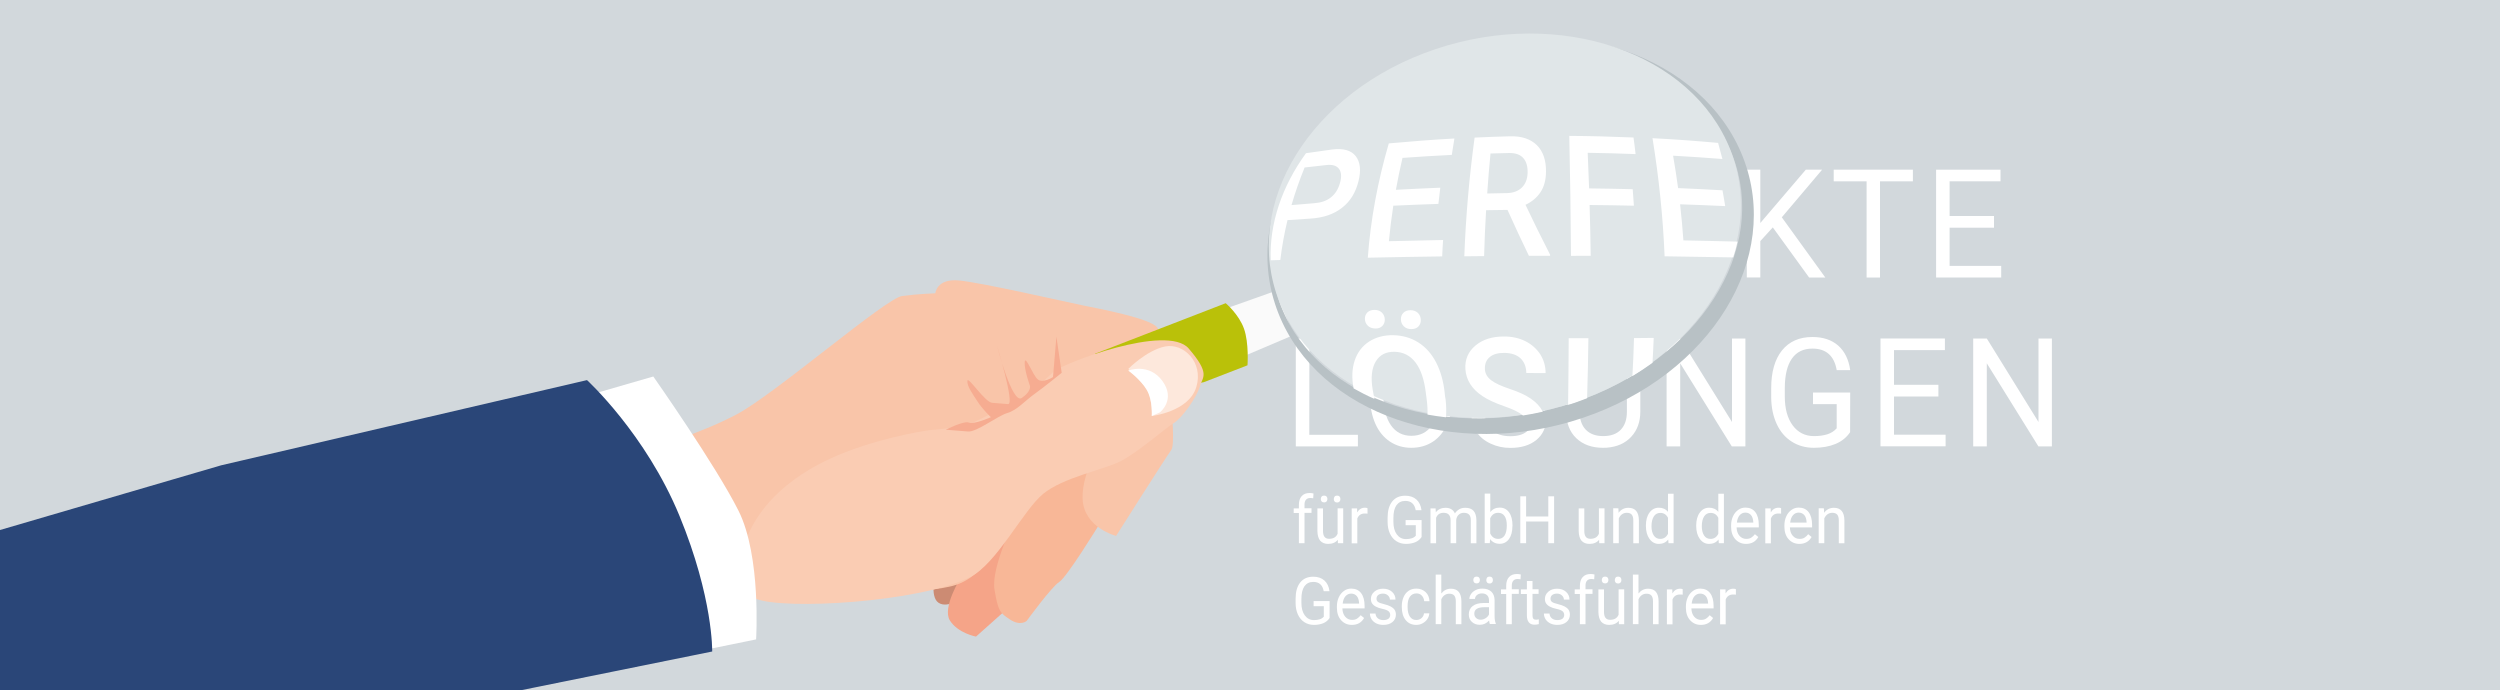 <?xml version="1.0" encoding="utf-8"?>
<!-- Generator: Adobe Illustrator 28.1.0, SVG Export Plug-In . SVG Version: 6.00 Build 0)  -->
<svg version="1.1" id="Ebene_1" xmlns="http://www.w3.org/2000/svg" xmlns:xlink="http://www.w3.org/1999/xlink" x="0px" y="0px"
	 viewBox="0 0 2500 690" style="enable-background:new 0 0 2500 690;" xml:space="preserve">
<rect x="0" y="0" width="2500" height="690" fill="#808080" stroke="none"/>
<style type="text/css">
	.st0{fill:#D2D8DC;stroke:#D2D8DC;}
	.st1{fill:#FFFFFF;}
	.st2{fill:#FAFAFA;}
	.st3{fill:#CC8B73;}
	.st4{fill:#F5A488;}
	.st5{fill:#F8B797;}
	.st6{fill:#F9C5A9;}
	.st7{fill:#BAC109;}
	.st8{fill:#FACCB3;}
	.st9{fill:#F6AC91;}
	.st10{fill:#FDE8DC;}
	.st11{fill:#2A4678;}
	.st12{fill:#B8C1C5;}
	.st13{clip-path:url(#SVGID_00000078751971431080614550000004405328200914548143_);fill:#FFFFFF;}
	.st14{fill:#E0E6E8;}
	.st15{fill:none;}
	.st16{enable-background:new    ;}
</style>
<rect y="0" class="st0" width="2500" height="690"/>
<g>
	<g>
		<path class="st1" d="M1309.2,235.3v42.2h-13.5V169.7h37.8c11.2,0,20,3,26.4,9s9.5,14,9.5,23.9c0,10.5-3.1,18.5-9.3,24.2
			c-6.2,5.7-15.1,8.5-26.7,8.5L1309.2,235.3L1309.2,235.3z M1309.2,223.7h24.3c7.2,0,12.8-1.8,16.6-5.4c3.8-3.6,5.8-8.8,5.8-15.5
			c0-6.4-1.9-11.6-5.8-15.4c-3.8-3.9-9.1-5.9-15.8-6h-25L1309.2,223.7L1309.2,223.7z"/>
		<path class="st1" d="M1449.6,227.7h-44.4v38.2h51.6v11.6h-65.1V169.7h64.4v11.6h-50.9V216h44.4V227.7z"/>
		<path class="st1" d="M1516,233.9h-24v43.6h-13.6V169.7h33.9c11.5,0,20.4,2.8,26.6,8.3s9.3,13.6,9.3,24.1c0,6.7-1.7,12.6-5.2,17.6
			c-3.4,5-8.2,8.7-14.4,11.2l24.1,45.8v0.9h-14.5L1516,233.9z M1492,222.3h20.8c6.7,0,12-1.8,16-5.5s5.9-8.6,5.9-14.7
			c0-6.7-1.9-11.8-5.7-15.4c-3.8-3.6-9.2-5.4-16.4-5.4H1492V222.3z"/>
		<path class="st1" d="M1628.7,229.9h-43v47.6h-13.5V169.7h63.5v11.6h-50v37h43V229.9z"/>
		<path class="st1" d="M1714.8,227.7h-44.4v38.2h51.6v11.6h-65.1V169.7h64.4v11.6h-50.9V216h44.4V227.7z"/>
		<path class="st1" d="M1772.8,227.4l-12.5,13.7v36.4h-13.5V169.7h13.5V223l45.5-53.3h16.3l-40.3,47.6l43.5,60.2h-16.2L1772.8,227.4
			z"/>
		<path class="st1" d="M1912.9,181.3H1880v96.2h-13.4v-96.2h-32.9v-11.6h79.2L1912.9,181.3L1912.9,181.3z"/>
		<path class="st1" d="M1994,227.7h-44.4v38.2h51.6v11.6h-65.1V169.7h64.4v11.6h-50.9V216h44.4V227.7z"/>
	</g>
	<g>
		<path class="st1" d="M1309.3,434.8h48.6v11.6h-62.1V338.5h13.6L1309.3,434.8L1309.3,434.8z"/>
		<path class="st1" d="M1452.5,395.9c0,10.6-1.7,19.8-5.1,27.7c-3.4,7.9-8.2,13.9-14.4,18c-6.2,4.1-13.4,6.2-21.7,6.2
			c-8.1,0-15.2-2.1-21.5-6.3c-6.2-4.2-11.1-10.1-14.5-17.9c-3.4-7.7-5.2-16.7-5.3-26.9v-7.8c0-10.4,1.7-19.5,5.1-27.5
			s8.3-14,14.5-18.3c6.3-4.2,13.4-6.3,21.5-6.3c8.2,0,15.4,2.1,21.7,6.3c6.3,4.2,11.1,10.2,14.5,18.1s5.1,17.1,5.1,27.7v7
			L1452.5,395.9L1452.5,395.9z M1439.1,389c0-12.8-2.4-22.6-7.3-29.4s-11.7-10.3-20.5-10.3c-8.5,0-15.3,3.4-20.2,10.3
			c-4.9,6.8-7.4,16.3-7.6,28.5v7.9c0,12.4,2.5,22.1,7.4,29.2s11.8,10.6,20.4,10.6c8.7,0,15.5-3.3,20.3-10s7.2-16.3,7.4-28.8
			L1439.1,389L1439.1,389z M1388.8,321.7c0-2.2,0.6-4.1,1.9-5.6s3.2-2.3,5.7-2.3s4.5,0.8,5.8,2.3s2,3.4,2,5.6s-0.7,4.1-2,5.6
			s-3.2,2.2-5.8,2.2s-4.4-0.7-5.7-2.2C1389.5,325.8,1388.8,323.9,1388.8,321.7z M1419.1,321.8c0-2.2,0.6-4.1,1.9-5.7
			c1.3-1.5,3.2-2.3,5.7-2.3s4.5,0.8,5.8,2.3s2,3.4,2,5.7s-0.7,4.1-2,5.6s-3.2,2.2-5.8,2.2s-4.4-0.7-5.7-2.2
			C1419.7,325.9,1419.1,324.1,1419.1,321.8z"/>
		<path class="st1" d="M1508,398.3c-11.6-3.5-20-7.8-25.3-12.9s-7.9-11.4-7.9-18.9c0-8.5,3.2-15.5,9.7-21.1
			c6.4-5.6,14.8-8.3,25.2-8.3c7,0,13.3,1.4,18.8,4.3s9.8,6.8,12.8,11.9c3,5,4.5,10.5,4.5,16.5h-13.6c0-6.5-2-11.7-5.9-15.4
			c-3.9-3.7-9.5-5.6-16.7-5.6c-6.7,0-11.9,1.5-15.6,4.6s-5.6,7.4-5.6,12.9c0,4.4,1.8,8.1,5.3,11.2c3.5,3,9.6,5.8,18.1,8.3
			s15.2,5.3,20,8.3s8.4,6.6,10.7,10.6c2.3,4,3.5,8.8,3.5,14.3c0,8.7-3.2,15.7-9.7,21s-15.1,7.9-26,7.9c-7,0-13.6-1.4-19.7-4.3
			c-6.1-2.8-10.8-6.7-14.1-11.7c-3.3-4.9-5-10.5-5-16.8h13.6c0,6.5,2.3,11.7,6.9,15.4c4.6,3.8,10.7,5.7,18.3,5.7
			c7.1,0,12.6-1.5,16.4-4.6s5.7-7.2,5.7-12.5s-1.8-9.4-5.3-12.3S1517.2,401.1,1508,398.3z"/>
		<path class="st1" d="M1640.3,338.5v73.3c0,10.2-3.1,18.5-9.1,25s-14.2,10.1-24.5,10.9l-3.6,0.1c-11.2,0-20.1-3.2-26.8-9.6
			c-6.7-6.4-10-15.1-10.1-26.3v-73.5h13.4v73c0,7.8,2,13.9,6.1,18.2c4.1,4.3,9.9,6.5,17.5,6.5s13.5-2.1,17.6-6.4s6.1-10.3,6.1-18.1
			v-73.1H1640.3z"/>
		<path class="st1" d="M1745.4,446.4h-13.6l-51.6-83.1v83.1h-13.6V338.5h13.6L1732,422v-83.5h13.4V446.4z"/>
		<path class="st1" d="M1850.1,432.2c-3.5,5.2-8.3,9.1-14.5,11.7s-13.5,3.9-21.7,3.9c-8.4,0-15.8-2.1-22.2-6.2
			c-6.5-4.1-11.5-10-15-17.6s-5.4-16.4-5.5-26.4v-9.4c0-16.2,3.6-28.8,10.8-37.8c7.2-8.9,17.3-13.4,30.4-13.4
			c10.7,0,19.3,2.9,25.8,8.6c6.5,5.8,10.5,13.9,12,24.5h-13.5c-2.5-14.3-10.6-21.5-24.2-21.5c-9.1,0-15.9,3.3-20.6,10
			s-7,16.4-7.1,29.1v8.8c0,12.1,2.6,21.7,7.9,28.9c5.3,7.1,12.4,10.7,21.3,10.7c5.1,0,9.5-0.6,13.3-1.8s6.9-3.2,9.4-6v-24.2H1813
			v-11.6h37.2L1850.1,432.2L1850.1,432.2L1850.1,432.2z"/>
		<path class="st1" d="M1938.4,396.5H1894v38.2h51.6v11.6h-65.1V338.5h64.4v11.6H1894v34.7h44.4V396.5z"/>
		<path class="st1" d="M2052,446.4h-13.6l-51.6-83.1v83.1h-13.6V338.5h13.6l51.7,83.5v-83.5h13.4v107.9H2052z"/>
	</g>
	<g>
		<path class="st2" d="M1247.3,354.7l46.8-19.9c0,0-1.5-0.9-7.6-17.2c-6.1-16.2-12.5-26.1-12.5-26.1l-44,15.6L1247.3,354.7z"/>
		<path class="st3" d="M935.7,571.8c0,0-6.6,24.8,2.9,31s24.3-5.8,24.3-5.8l16.9-48.7L935.7,571.8z"/>
		<path class="st4" d="M960.8,577.5c0,0-19,30.2-10.9,43s26.1,16.1,26.1,16.1l29.7-26.5c0,0,39.5-99.8,36.6-109.1
			s-63.1,54.5-70.8,59.3C963.7,565.1,960.8,577.5,960.8,577.5"/>
		<path class="st5" d="M1026.7,620.9c0,0,24.8-34.1,32.5-38.9c7.7-4.8,39.5-56.7,39.5-56.7l5.5-65.4c0,0-27.8,4.2-47.2,17.1
			c-19.4,12.9-41.9,41.5-41.9,41.5s-24.3,49.2-20.6,71.1c3.7,21.8,5.4,23.3,15.8,30.1C1020.7,626.4,1026.7,620.9,1026.7,620.9"/>
		<path class="st6" d="M648.8,448.8c0,0,49.6-14.2,87.8-34.4C775,394.1,885.5,298.3,902.1,296c16.7-2.2,33.2-2.7,33.2-2.7
			s1.2-14.7,23-12.9c21.8,1.8,109.7,22,124.1,24.9c14.4,3,68.4,12.9,75,22.4c6.5,9.6,20.6,112.8,13.9,122.2
			c-6.7,9.4-55.2,86-55.2,86s-32.3-8.1-33.5-37.1s23.9-66.8,23.9-66.8s-63,31-71.2,41.2s-34.1,100.6-82.7,112.7
			C904,598,752.2,598.2,752.2,598.2l-27.3-2.2L648.8,448.8z"/>
		<path class="st7" d="M1204.3,382l43.2-16.7c0,0,1.6-22.2-3.5-36.6s-18.3-25.5-18.3-25.5l-130.8,50.6l68.6,37.5L1204.3,382z"/>
		<path class="st8" d="M929.3,430.2c0,0,32.1-2.7,39.3-5.7s22.5-10.8,22.5-10.8s11.1-2.7,17.7-4c6.5-1.3,35.6-29.6,44.7-37.9
			s113.5-48.5,135.2-23.3c21.7,25.3,14,28.2,11.5,37.1c-3.3,11.7-18.4,32.8-26.6,37.6c-8.1,4.8-35.8,29.3-53,38
			s-57.5,16.2-77.5,32.7c-20,16.4-46.3,70-73.2,83.3c-51.5,25.4-185.7,32.9-214,21.6c-28.3-11.4-26-103.7,92.9-147.9
			C890,435.5,929.3,430.2,929.3,430.2"/>
		<path class="st9" d="M1061.7,372.8l-5.3-36.2l-3.4,40.5c0,0-10,6.4-15.1,2.4s-12.5-25-13.2-17.4c-0.6,7.6,5.3,23.9,5.3,23.9
			s1.4,5.5-8.3,12c-9.7,6.4-24.8-52.7-24.8-52.7s18.2,59.4,11.2,58.8s-8.8-0.7-16-1.3c-7.3-0.6-24.3-27.3-24.7-21.9
			c-0.5,5.4,5.3,13.1,10.2,20.7c4.8,7.6,13.3,15.6,13.3,15.6s-17.2,7.6-22,5.4s-23.1,7.1-23.1,7.1s13.7,1.1,22.3,1.8
			c8.7,0.7,29.5-15.7,39.3-18.5c9.7-2.8,17.8-12.5,27.6-19.4C1044.5,386.8,1061.7,372.8,1061.7,372.8"/>
		<path class="st10" d="M1128.3,368.9c0,0,13.5,13.8,18.5,19.6c5,5.8,5,27.5,5,27.5s37-4.2,44.5-28.9c7.5-24.7-12.7-44.4-31.3-40.6
			C1146.4,350.4,1128.3,368.9,1128.3,368.9"/>
		<path class="st1" d="M1159.9,412.4c0,0,16.1-12.6,2.6-31.3c-13.5-18.7-34.3-10.5-34.3-10.5s12.1,8.3,18.5,19.3s5.1,26.1,5.1,26.1"
			/>
		<path class="st1" d="M581.4,397.3l71.9-20.8c0,0,62.3,88.6,85.2,134.2s17.6,128.7,17.6,128.7L689.4,653c0,0-2.7-93-30.6-141.3
			S581.4,397.3,581.4,397.3"/>
		<path class="st11" d="M221.2,465.3L587,380.1c0,0,58.7,53.7,92.5,135.8c33.8,82.2,32.7,135.6,32.7,135.6l-197.5,40l-567.1,8.1
			l-31.3-145.1L221.2,465.3z"/>
		<path class="st12" d="M1574.4,402.3c-124.5,42-255.8-0.9-293.2-95.7C1243.8,211.8,1314.4,101,1439,59
			c124.5-42,255.8,0.9,293.2,95.7C1769.6,249.5,1698.9,360.4,1574.4,402.3 M1742.8,156.8C1703,55.8,1566.8,9,1438.5,52.2
			c-128.2,43.2-199.9,160.1-160.1,261.1s176.1,147.8,304.3,104.6C1711,374.7,1782.7,257.8,1742.8,156.8"/>
		<g>
			<g>
				<g>
					<defs>
						<rect id="SVGID_1_" x="1272.7" y="51.9" width="327.5" height="231.8"/>
					</defs>
					<clipPath id="SVGID_00000146477930166400920860000012985170200097649085_">
						<use xlink:href="#SVGID_1_"  style="overflow:visible;"/>
					</clipPath>
					<path style="clip-path:url(#SVGID_00000146477930166400920860000012985170200097649085_);fill:#FFFFFF;" d="M1571.7,78.7
						c0,0-135,18-184.6,84s-47.7,110-47.7,110l-38.2,8c0,0,3.6-111.8,72.5-160C1471.1,52.7,1571.7,78.7,1571.7,78.7"/>
				</g>
			</g>
		</g>
		<path class="st14" d="M1574.4,402.3c-124.6,41.9-256.7-3.2-295.1-100.7c-38.4-97.5,31.5-210.5,156-252.4
			c124.6-41.9,256.7,3.2,295.1,100.7S1699,360.4,1574.4,402.3"/>
		<path class="st1" d="M1374.5,309.9c-3.1,0-5.5,0.9-7.2,2.6c-1.7,1.8-2.5,4-2.4,6.6s1.1,4.8,2.9,6.6c1.8,1.8,4.3,2.7,7.4,2.8
			c3.1,0.1,5.5-0.8,7.2-2.6c1.7-1.8,2.5-4,2.4-6.6s-1.1-4.9-2.9-6.7C1380,310.8,1377.6,309.9,1374.5,309.9 M1410.5,310.2
			c-3.1,0-5.5,0.9-7.2,2.7c-1.7,1.8-2.5,4-2.4,6.7s1.1,4.9,2.9,6.7c1.8,1.8,4.3,2.8,7.4,2.8s5.5-0.8,7.2-2.6c1.7-1.8,2.5-4,2.4-6.7
			s-1-4.9-2.8-6.8C1416,311.1,1413.5,310.2,1410.5,310.2 M1444.7,393c-1.2-11.5-4-21.6-8.5-30.4c-4.5-8.7-10.4-15.4-17.8-20.1
			s-15.8-7.1-25-7.3c-9.3-0.2-17.4,2-24.2,6.3c-6.8,4.4-11.7,10.7-14.5,19c-2.7,8.1-3.1,17.4-1.1,27.9c6.7,3.8,13.7,7.4,20.9,10.5
			c-0.2-0.9-0.5-1.7-0.6-2.6c-0.4-2.2-0.8-4.4-1.2-6.6c-2.1-12.3-0.9-21.7,3.1-28.3c4-6.6,10.3-9.8,18.8-9.6
			c8.7,0.2,15.7,3.8,21,10.8s8.6,17,10.2,30c0.2,2,0.5,4.1,0.8,6.1c0.8,6,1.1,11.3,0.9,15.9c6.1,1.1,12.3,2,18.5,2.7
			c0.4-5.5,0.3-11.5-0.4-17.9C1445.1,397.4,1444.9,395.2,1444.7,393 M1525.4,341.2c-6.2-3.1-13.3-4.7-21.2-4.7
			c-11.9-0.1-21.6,3-28.8,9.1c-7.2,6.1-10.6,13.9-10,23.5c0.7,10.9,6.5,19.9,16.9,26.9c5.5,3.7,12.7,7,21.6,10.1s15,6,18.5,8.9
			c0.2,0.2,0.3,0.4,0.5,0.5c6.6-1,13.2-2.3,19.8-3.8c-0.1-0.2-0.2-0.4-0.3-0.7c-2.4-4.6-6.3-8.7-11.5-12.3
			c-5.2-3.6-12.2-6.8-20.9-9.7c-8.7-2.9-15-5.8-18.9-8.8s-6-6.7-6.2-11c-0.2-5.2,1.3-9.2,4.8-12.1c3.4-2.9,8.4-4.3,14.8-4.2
			c6.9,0.1,12.2,1.9,16,5.4c3.8,3.6,5.7,8.5,5.8,14.7c6.4,0,12.9,0.1,19.3,0.1c0-6.9-1.8-13.2-5.4-18.9
			C1536.5,348.7,1531.6,344.3,1525.4,341.2 M1632.4,376.1c7-4.2,13.7-8.7,20.1-13.3c0.5-8.3,0.9-16.6,1.2-24.9
			c-6.6,0.1-13.1,0.1-19.7,0.2C1633.7,350.7,1633.1,363.4,1632.4,376.1 M1573.7,403.1c4.5-1.5,9-3.2,13.4-4.9c0.6-20,1.1-40,1.3-60
			c-6.6,0-13.1,0-19.7,0c-0.1,22.2-0.3,44.4-0.6,66.6C1570,404.3,1571.8,403.8,1573.7,403.1"/>
		<path class="st1" d="M1683.4,240.4c-0.8-12-2-24.1-3.3-36.1c15,0.5,30.1,1.1,45.1,1.8c-0.8-5.3-1.8-10.5-2.7-15.8
			c-14.8-0.8-29.6-1.6-44.4-2.2c-1.5-10.8-3.1-21.6-5-32.4c16.4,0.9,32.9,2,49.3,3.3c-1.4-5.4-2.8-10.7-4.3-16.1
			c-21.9-2-43.7-3.6-65.6-4.7c6.4,39.4,10.5,78.8,12.1,118.1c22.9,0.3,45.8,0.7,68.6,1.1c1.7-5.2,3.2-10.4,4.3-15.6
			c0-0.1,0-0.1,0-0.2C1719.6,241.2,1701.5,240.7,1683.4,240.4 M1291.5,205.1c3.6-12.5,8-25,13.1-37.6c7.4-0.9,14.8-1.7,22.2-2.5
			c5.9-0.6,10,0.8,12.3,4s2.6,7.9,0.9,13.9c-1.7,6.1-4.6,10.9-9,14.4c-4.3,3.5-9.9,5.4-16.6,5.9
			C1306.7,203.9,1299.1,204.5,1291.5,205.1 M1306,153.2c-24,33-36.7,70.2-35.3,107.1c3.2-0.1,6.4-0.2,9.6-0.3
			c1.6-13.3,4-26.6,7.2-39.9c7.6-0.5,15.3-1,22.9-1.5c12.8-0.8,23.4-4.3,31.7-10.9c8.4-6.5,13.6-15.4,16.4-26.5
			c2.7-10.8,1.8-19.2-2.8-25.1c-4.6-5.8-12.3-8-23.6-6.6C1323.5,150.8,1314.7,152,1306,153.2 M1454.4,138.5
			c-21.9,1.2-43.7,2.9-65.6,4.9c-11.1,38.1-18.2,76.2-21,114.3c24.8-0.5,49.6-1,74.4-1.3c0.2-5.5,0.5-10.9,0.9-16.4
			c-18.1,0.3-36.1,0.7-54.2,1.2c1.1-11.8,2.6-23.7,4.4-35.5c15-0.7,30.1-1.3,45.1-1.8c0.6-5.4,1.2-10.8,1.9-16.2
			c-14.8,0.6-29.6,1.3-44.4,2.1c1.9-10.6,4.1-21.2,6.6-31.9c16.4-1.2,32.9-2.2,49.3-3C1452.6,149.6,1453.5,144,1454.4,138.5
			 M1527.6,173c-0.2,6.1-2.1,11-5.8,14.6c-3.7,3.6-8.8,5.4-15.1,5.5c-6.5,0.1-13,0.2-19.5,0.4c0.9-13.3,2-26.6,3.3-40
			c6.3-0.2,12.7-0.4,19-0.5c6.3,0,10.9,1.7,13.9,5.2C1526.4,161.6,1527.8,166.6,1527.6,173 M1536.8,145.1
			c-6.3-6.1-15.1-9.1-26.7-8.8c-11.8,0.3-23.7,0.7-35.5,1.3c-5.4,39.6-8.8,79.1-10.3,118.7c6.6-0.1,13.2-0.1,19.8-0.2
			c0.4-15.3,1.1-30.6,2-45.9c7.1-0.1,14.3-0.2,21.4-0.3c6.8,15.2,14,30.6,21.4,45.9c7.1,0,14.1,0,21.2,0c0-0.4,0-0.7,0-1.1
			c-8.5-16.7-16.8-33.3-24.6-49.9c6.4-3,11.4-7.2,15-12.6c3.6-5.4,5.4-12.2,5.5-20.2C1546.2,160.2,1543,151.2,1536.8,145.1
			 M1590.7,255.8c-0.2-16.9-0.6-33.9-1.1-50.8c14.8,0.1,29.6,0.4,44.3,0.7c-0.4-5.5-0.8-11-1.2-16.5c-14.5-0.4-29.1-0.6-43.6-0.8
			c-0.4-11.9-0.9-23.8-1.4-35.6c16,0.2,31.9,0.7,47.9,1.3c-0.6-5.5-1.3-11.1-2.1-16.6c-21.4-0.9-42.8-1.5-64.2-1.6
			c0.9,40,1.4,80,1.7,120C1577.5,255.7,1584.1,255.8,1590.7,255.8"/>
	</g>
</g>
<rect x="1291.9" y="493.7" class="st15" width="770.2" height="181.2"/>
<g class="st16">
	<path class="st1" d="M1298.9,543.2V513h-5.2v-4.6h5.2v-3.6c0-3.7,0.9-6.6,2.8-8.7s4.5-3.1,8-3.1c1.3,0,2.6,0.2,3.8,0.5l-0.3,4.8
		c-0.9-0.2-2-0.3-3-0.3c-1.8,0-3.2,0.6-4.2,1.7c-1,1.1-1.5,2.8-1.5,4.9v3.7h7v4.6h-7v30.3H1298.9z"/>
	<path class="st1" d="M1337.8,539.8c-2.2,2.7-5.4,4.1-9.6,4.1c-3.5,0-6.1-1.1-8-3.2c-1.8-2.2-2.7-5.4-2.8-9.6v-22.7h5.6v22.5
		c0,5.3,2,7.9,6.1,7.9c4.3,0,7.1-1.7,8.5-5.1v-25.4h5.6v34.9h-5.3L1337.8,539.8z M1320.8,499c0-1,0.3-1.8,0.8-2.4
		c0.6-0.7,1.4-1,2.5-1c1.1,0,1.9,0.3,2.5,1c0.6,0.7,0.8,1.5,0.8,2.4s-0.3,1.8-0.8,2.4s-1.4,1-2.5,1c-1.1,0-1.9-0.3-2.5-1
		S1320.8,500,1320.8,499z M1333.8,499.1c0-1,0.3-1.8,0.8-2.5s1.4-1,2.5-1c1.1,0,1.9,0.3,2.5,1c0.6,0.7,0.8,1.5,0.8,2.5
		s-0.3,1.8-0.8,2.4c-0.6,0.6-1.4,1-2.5,1c-1.1,0-1.9-0.3-2.5-1S1333.8,500.1,1333.8,499.1z"/>
	<path class="st1" d="M1367.6,513.7c-0.8-0.2-1.8-0.2-2.8-0.2c-3.7,0-6.2,1.7-7.5,5v24.8h-5.6v-34.9h5.4l0.1,4
		c1.8-3.1,4.4-4.7,7.8-4.7c1.1,0,1.9,0.2,2.5,0.5V513.7z"/>
	<path class="st1" d="M1421.5,537.1c-1.5,2.3-3.6,4-6.2,5.1c-2.7,1.1-5.8,1.7-9.3,1.7c-3.6,0-6.8-0.9-9.6-2.7
		c-2.8-1.8-4.9-4.3-6.5-7.7c-1.5-3.3-2.3-7.1-2.3-11.5v-4.1c0-7.1,1.5-12.5,4.6-16.4s7.4-5.8,13.1-5.8c4.6,0,8.3,1.3,11.1,3.8
		c2.8,2.5,4.5,6.1,5.1,10.7h-5.8c-1.1-6.2-4.6-9.3-10.4-9.3c-3.9,0-6.8,1.5-8.9,4.4c-2,2.9-3,7.1-3,12.7v3.8c0,5.3,1.1,9.5,3.4,12.6
		c2.3,3.1,5.3,4.7,9.2,4.7c2.2,0,4.1-0.3,5.7-0.8s3-1.4,4.1-2.6v-10.5h-10.2v-5.1h16V537.1z"/>
	<path class="st1" d="M1435.6,508.4l0.2,3.9c2.4-3,5.6-4.5,9.7-4.5c4.6,0,7.7,1.9,9.4,5.6c1.1-1.7,2.5-3,4.3-4.1s3.8-1.5,6.2-1.5
		c7.2,0,10.8,4,11,12.1v23.4h-5.6v-23c0-2.5-0.5-4.4-1.6-5.6c-1.1-1.2-2.9-1.9-5.4-1.9c-2.1,0-3.8,0.7-5.2,2
		c-1.4,1.3-2.2,3.1-2.4,5.3v23.1h-5.6v-22.8c0-5.1-2.3-7.6-7-7.6c-3.7,0-6.2,1.7-7.5,5v25.5h-5.6v-34.9H1435.6z"/>
	<path class="st1" d="M1512.4,526.2c0,5.3-1.1,9.6-3.4,12.8s-5.4,4.8-9.3,4.8c-4.1,0-7.3-1.6-9.6-4.7l-0.3,4h-5.1v-49.5h5.6v18.5
		c2.3-3,5.4-4.5,9.4-4.5c4,0,7.1,1.6,9.4,4.8s3.4,7.6,3.4,13.1V526.2z M1506.8,525.5c0-4.1-0.7-7.2-2.2-9.4
		c-1.5-2.2-3.6-3.3-6.4-3.3c-3.7,0-6.3,1.8-8,5.5v15.1c1.7,3.7,4.4,5.5,8,5.5c2.7,0,4.8-1.1,6.3-3.3
		C1506,533.3,1506.8,530,1506.8,525.5z"/>
	<path class="st1" d="M1554.1,543.2h-5.8v-21.7h-22.2v21.7h-5.8v-46.9h5.8v20.2h22.2v-20.2h5.8V543.2z"/>
	<path class="st1" d="M1599.1,539.8c-2.2,2.7-5.4,4.1-9.6,4.1c-3.5,0-6.1-1.1-8-3.2c-1.8-2.2-2.7-5.4-2.8-9.6v-22.7h5.6v22.5
		c0,5.3,2,7.9,6.1,7.9c4.3,0,7.1-1.7,8.5-5.1v-25.4h5.6v34.9h-5.3L1599.1,539.8z"/>
	<path class="st1" d="M1618.4,508.4l0.2,4.4c2.5-3.4,5.8-5,9.8-5c6.9,0,10.4,4.2,10.5,12.5v23h-5.6v-23.1c0-2.5-0.6-4.4-1.6-5.6
		c-1.1-1.2-2.7-1.8-4.9-1.8c-1.8,0-3.4,0.5-4.8,1.5s-2.4,2.4-3.2,4.1v24.8h-5.6v-34.9H1618.4z"/>
	<path class="st1" d="M1645.9,525.5c0-5.3,1.2-9.7,3.6-12.9c2.4-3.3,5.5-4.9,9.4-4.9c3.8,0,6.9,1.4,9.1,4.2v-18.2h5.6v49.5h-5.1
		l-0.3-3.7c-2.2,2.9-5.4,4.4-9.4,4.4c-3.8,0-6.9-1.7-9.3-5s-3.6-7.6-3.6-13V525.5z M1651.5,526.2c0,4,0.8,7,2.3,9.3s3.7,3.4,6.4,3.4
		c3.5,0,6.1-1.7,7.8-5.1v-16c-1.7-3.3-4.2-4.9-7.7-4.9c-2.7,0-4.9,1.1-6.4,3.4S1651.5,521.8,1651.5,526.2z"/>
	<path class="st1" d="M1696.2,525.5c0-5.3,1.2-9.7,3.6-12.9c2.4-3.3,5.5-4.9,9.4-4.9c3.8,0,6.9,1.4,9.1,4.2v-18.2h5.6v49.5h-5.1
		l-0.3-3.7c-2.2,2.9-5.4,4.4-9.4,4.4c-3.8,0-6.9-1.7-9.3-5s-3.6-7.6-3.6-13V525.5z M1701.8,526.2c0,4,0.8,7,2.3,9.3s3.7,3.4,6.4,3.4
		c3.5,0,6.1-1.7,7.8-5.1v-16c-1.7-3.3-4.2-4.9-7.7-4.9c-2.7,0-4.9,1.1-6.4,3.4S1701.8,521.8,1701.8,526.2z"/>
	<path class="st1" d="M1746.1,543.9c-4.4,0-8-1.6-10.8-4.7s-4.2-7.3-4.2-12.5v-1.1c0-3.5,0.6-6.5,1.9-9.3c1.2-2.7,3-4.8,5.2-6.4
		s4.6-2.3,7.2-2.3c4.3,0,7.6,1.5,9.9,4.5s3.5,7.3,3.5,12.8v2.5h-22.2c0.1,3.4,1,6.2,2.8,8.3c1.8,2.1,4.1,3.2,6.9,3.2
		c2,0,3.7-0.4,5-1.3s2.6-2,3.6-3.4l3.4,2.8C1755.7,541.6,1751.6,543.9,1746.1,543.9z M1745.4,512.6c-2.3,0-4.2,0.9-5.7,2.6
		s-2.5,4.2-2.8,7.4h16.4v-0.5c-0.2-3-0.9-5.4-2.3-7S1747.8,512.6,1745.4,512.6z"/>
	<path class="st1" d="M1781.2,513.7c-0.8-0.2-1.8-0.2-2.8-0.2c-3.7,0-6.2,1.7-7.5,5v24.8h-5.6v-34.9h5.4l0.1,4
		c1.8-3.1,4.4-4.7,7.8-4.7c1.1,0,1.9,0.2,2.5,0.5V513.7z"/>
	<path class="st1" d="M1799.4,543.9c-4.4,0-8-1.6-10.8-4.7s-4.2-7.3-4.2-12.5v-1.1c0-3.5,0.6-6.5,1.9-9.3c1.2-2.7,3-4.8,5.2-6.4
		s4.6-2.3,7.2-2.3c4.3,0,7.6,1.5,9.9,4.5s3.5,7.3,3.5,12.8v2.5h-22.2c0.1,3.4,1,6.2,2.8,8.3c1.8,2.1,4.1,3.2,6.9,3.2
		c2,0,3.7-0.4,5-1.3s2.6-2,3.6-3.4l3.4,2.8C1809,541.6,1804.8,543.9,1799.4,543.9z M1798.7,512.6c-2.3,0-4.2,0.9-5.7,2.6
		s-2.5,4.2-2.8,7.4h16.4v-0.5c-0.2-3-0.9-5.4-2.3-7S1801,512.6,1798.7,512.6z"/>
	<path class="st1" d="M1823.9,508.4l0.2,4.4c2.5-3.4,5.8-5,9.8-5c6.9,0,10.4,4.2,10.5,12.5v23h-5.6v-23.1c0-2.5-0.6-4.4-1.6-5.6
		c-1.1-1.2-2.7-1.8-4.9-1.8c-1.8,0-3.4,0.5-4.8,1.5s-2.4,2.4-3.2,4.1v24.8h-5.6v-34.9H1823.9z"/>
</g>
<g class="st16">
	<path class="st1" d="M1329.5,618.1c-1.5,2.3-3.6,4-6.2,5.1c-2.7,1.1-5.8,1.7-9.3,1.7c-3.6,0-6.8-0.9-9.6-2.7
		c-2.8-1.8-4.9-4.3-6.5-7.7c-1.5-3.3-2.3-7.1-2.3-11.5v-4.1c0-7.1,1.5-12.5,4.6-16.4s7.4-5.8,13.1-5.8c4.6,0,8.3,1.3,11.1,3.8
		c2.8,2.5,4.5,6.1,5.1,10.7h-5.8c-1.1-6.2-4.6-9.3-10.4-9.3c-3.9,0-6.8,1.5-8.9,4.4c-2,2.9-3,7.1-3,12.7v3.8c0,5.3,1.1,9.5,3.4,12.6
		c2.3,3.1,5.3,4.7,9.2,4.7c2.2,0,4.1-0.3,5.7-0.8s3-1.4,4.1-2.6v-10.5h-10.2v-5.1h16V618.1z"/>
	<path class="st1" d="M1351.9,624.9c-4.4,0-8-1.6-10.8-4.7s-4.2-7.3-4.2-12.5v-1.1c0-3.5,0.6-6.5,1.9-9.3c1.2-2.7,3-4.8,5.2-6.4
		s4.6-2.3,7.2-2.3c4.3,0,7.6,1.5,9.9,4.5s3.5,7.3,3.5,12.8v2.5h-22.2c0.1,3.4,1,6.2,2.8,8.3c1.8,2.1,4.1,3.2,6.9,3.2
		c2,0,3.7-0.4,5-1.3s2.6-2,3.6-3.4l3.4,2.8C1361.5,622.6,1357.4,624.9,1351.9,624.9z M1351.2,593.6c-2.3,0-4.2,0.9-5.7,2.6
		s-2.5,4.2-2.8,7.4h16.4v-0.5c-0.2-3-0.9-5.4-2.3-7S1353.6,593.6,1351.2,593.6z"/>
	<path class="st1" d="M1390.2,615c0-1.6-0.6-2.9-1.7-3.8c-1.1-0.9-3.1-1.7-6-2.3c-2.8-0.6-5.1-1.4-6.7-2.3c-1.7-0.9-2.9-2-3.7-3.2
		s-1.2-2.7-1.2-4.4c0-2.9,1.1-5.3,3.4-7.3s5.2-3,8.7-3c3.7,0,6.7,1,9,3.1c2.3,2,3.5,4.7,3.5,7.8h-5.6c0-1.6-0.7-3-2-4.2
		c-1.3-1.2-2.9-1.8-4.9-1.8c-2,0-3.6,0.5-4.8,1.4c-1.1,0.9-1.7,2.2-1.7,3.7c0,1.4,0.5,2.5,1.6,3.3s3,1.4,5.8,2.1s5.1,1.5,6.8,2.4
		c1.7,0.9,3,2,3.9,3.3c0.8,1.3,1.3,2.9,1.3,4.8c0,3.1-1.2,5.6-3.5,7.5c-2.3,1.9-5.4,2.8-9.1,2.8c-2.6,0-4.9-0.5-7-1.5
		c-2-1-3.6-2.4-4.7-4.1c-1.1-1.8-1.7-3.7-1.7-5.8h5.6c0.1,2,0.9,3.6,2.3,4.8c1.4,1.2,3.3,1.8,5.6,1.8c2.1,0,3.8-0.5,5.1-1.4
		C1389.6,617.7,1390.2,616.5,1390.2,615z"/>
	<path class="st1" d="M1416.3,620c2,0,3.7-0.6,5.2-1.9s2.3-2.9,2.5-4.8h5.3c-0.1,2-0.7,3.9-1.9,5.7c-1.2,1.8-2.8,3.2-4.8,4.3
		s-4.1,1.6-6.3,1.6c-4.5,0-8-1.6-10.6-4.8c-2.6-3.2-3.9-7.5-3.9-13v-1c0-3.4,0.6-6.4,1.8-9.1s2.8-4.7,5-6.2c2.2-1.5,4.8-2.2,7.8-2.2
		c3.7,0,6.7,1.2,9.2,3.5s3.7,5.4,3.9,9.1h-5.3c-0.2-2.3-1-4.1-2.4-5.6c-1.4-1.5-3.2-2.2-5.3-2.2c-2.8,0-5,1.1-6.6,3.3
		s-2.3,5.3-2.3,9.5v1.1c0,4,0.8,7.1,2.3,9.3S1413.4,620,1416.3,620z"/>
	<path class="st1" d="M1441.2,593.6c2.5-3.2,5.7-4.9,9.7-4.9c6.9,0,10.4,4.2,10.5,12.5v23h-5.6v-23.1c0-2.5-0.6-4.4-1.6-5.6
		c-1.1-1.2-2.7-1.8-4.9-1.8c-1.8,0-3.4,0.5-4.8,1.5s-2.4,2.4-3.2,4.1v24.8h-5.6v-49.5h5.6V593.6z"/>
	<path class="st1" d="M1489.9,624.2c-0.3-0.7-0.6-1.9-0.8-3.7c-2.6,2.9-5.7,4.3-9.3,4.3c-3.2,0-5.9-1-7.9-2.9
		c-2.1-1.9-3.1-4.4-3.1-7.4c0-3.6,1.3-6.5,3.9-8.5c2.6-2,6.2-3,10.9-3h5.4v-2.7c0-2.1-0.6-3.7-1.8-5c-1.2-1.2-2.9-1.9-5.2-1.9
		c-2,0-3.7,0.5-5,1.6s-2,2.4-2,3.9h-5.6c0-1.7,0.6-3.4,1.7-5s2.7-2.9,4.7-3.9s4.2-1.4,6.6-1.4c3.8,0,6.7,1,8.9,3
		c2.1,2,3.2,4.8,3.3,8.3v16c0,3.2,0.4,5.7,1.2,7.6v0.5H1489.9z M1473.3,580c0-1,0.3-1.8,0.8-2.4c0.6-0.7,1.4-1,2.5-1
		c1.1,0,1.9,0.3,2.5,1c0.6,0.7,0.8,1.5,0.8,2.4s-0.3,1.8-0.8,2.4s-1.4,1-2.5,1c-1.1,0-1.9-0.3-2.5-1
		C1473.6,581.8,1473.3,581,1473.3,580z M1480.6,619.7c1.8,0,3.4-0.5,5-1.5c1.6-1,2.7-2.2,3.4-3.8v-7.2h-4.4
		c-6.9,0-10.3,2.1-10.3,6.4c0,1.9,0.6,3.3,1.8,4.4S1478.8,619.7,1480.6,619.7z M1486.3,580.1c0-1,0.3-1.8,0.8-2.5s1.4-1,2.5-1
		c1.1,0,1.9,0.3,2.5,1c0.6,0.7,0.8,1.5,0.8,2.5s-0.3,1.8-0.8,2.4c-0.6,0.6-1.4,1-2.5,1c-1.1,0-1.9-0.3-2.5-1
		S1486.3,581.1,1486.3,580.1z"/>
	<path class="st1" d="M1506.2,624.2V594h-5.2v-4.6h5.2v-3.6c0-3.7,0.9-6.6,2.8-8.7s4.5-3.1,8-3.1c1.3,0,2.6,0.2,3.8,0.5l-0.3,4.8
		c-0.9-0.2-2-0.3-3-0.3c-1.8,0-3.2,0.6-4.2,1.7c-1,1.1-1.5,2.8-1.5,4.9v3.7h7v4.6h-7v30.3H1506.2z"/>
	<path class="st1" d="M1532.5,580.9v8.4h6.1v4.6h-6.1v21.7c0,1.4,0.3,2.4,0.8,3.1c0.5,0.7,1.5,1,2.8,1c0.6,0,1.5-0.1,2.7-0.4v4.8
		c-1.5,0.4-2.9,0.6-4.3,0.6c-2.5,0-4.4-0.8-5.7-2.4c-1.3-1.6-1.9-3.9-1.9-6.9V594h-6v-4.6h6v-8.4H1532.5z"/>
	<path class="st1" d="M1564.2,615c0-1.6-0.6-2.9-1.7-3.8c-1.1-0.9-3.1-1.7-6-2.3c-2.8-0.6-5.1-1.4-6.7-2.3c-1.7-0.9-2.9-2-3.7-3.2
		s-1.2-2.7-1.2-4.4c0-2.9,1.1-5.3,3.4-7.3s5.2-3,8.7-3c3.7,0,6.7,1,9,3.1c2.3,2,3.5,4.7,3.5,7.8h-5.6c0-1.6-0.7-3-2-4.2
		c-1.3-1.2-2.9-1.8-4.9-1.8c-2,0-3.6,0.5-4.8,1.4c-1.1,0.9-1.7,2.2-1.7,3.7c0,1.4,0.5,2.5,1.6,3.3s3,1.4,5.8,2.1s5.1,1.5,6.8,2.4
		c1.7,0.9,3,2,3.9,3.3c0.8,1.3,1.3,2.9,1.3,4.8c0,3.1-1.2,5.6-3.5,7.5c-2.3,1.9-5.4,2.8-9.1,2.8c-2.6,0-4.9-0.5-7-1.5
		c-2-1-3.6-2.4-4.7-4.1c-1.1-1.8-1.7-3.7-1.7-5.8h5.6c0.1,2,0.9,3.6,2.3,4.8c1.4,1.2,3.3,1.8,5.6,1.8c2.1,0,3.8-0.5,5.1-1.4
		C1563.6,617.7,1564.2,616.5,1564.2,615z"/>
	<path class="st1" d="M1579.9,624.2V594h-5.2v-4.6h5.2v-3.6c0-3.7,0.9-6.6,2.8-8.7s4.5-3.1,8-3.1c1.3,0,2.6,0.2,3.8,0.5l-0.3,4.8
		c-0.9-0.2-2-0.3-3-0.3c-1.8,0-3.2,0.6-4.2,1.7c-1,1.1-1.5,2.8-1.5,4.9v3.7h7v4.6h-7v30.3H1579.9z"/>
	<path class="st1" d="M1618.8,620.8c-2.2,2.7-5.4,4.1-9.6,4.1c-3.5,0-6.1-1.1-8-3.2c-1.8-2.2-2.7-5.4-2.8-9.6v-22.7h5.6v22.5
		c0,5.3,2,7.9,6.1,7.9c4.3,0,7.1-1.7,8.5-5.1v-25.4h5.6v34.9h-5.3L1618.8,620.8z M1601.8,580c0-1,0.3-1.8,0.8-2.4
		c0.6-0.7,1.4-1,2.5-1c1.1,0,1.9,0.3,2.5,1c0.6,0.7,0.8,1.5,0.8,2.4s-0.3,1.8-0.8,2.4s-1.4,1-2.5,1c-1.1,0-1.9-0.3-2.5-1
		S1601.8,581,1601.8,580z M1614.8,580.1c0-1,0.3-1.8,0.8-2.5s1.4-1,2.5-1c1.1,0,1.9,0.3,2.5,1c0.6,0.7,0.8,1.5,0.8,2.5
		s-0.3,1.8-0.8,2.4c-0.6,0.6-1.4,1-2.5,1c-1.1,0-1.9-0.3-2.5-1S1614.8,581.1,1614.8,580.1z"/>
	<path class="st1" d="M1638.4,593.6c2.5-3.2,5.7-4.9,9.7-4.9c6.9,0,10.4,4.2,10.5,12.5v23h-5.6v-23.1c0-2.5-0.6-4.4-1.6-5.6
		c-1.1-1.2-2.7-1.8-4.9-1.8c-1.8,0-3.4,0.5-4.8,1.5s-2.4,2.4-3.2,4.1v24.8h-5.6v-49.5h5.6V593.6z"/>
	<path class="st1" d="M1682.8,594.7c-0.8-0.2-1.8-0.2-2.8-0.2c-3.7,0-6.2,1.7-7.5,5v24.8h-5.6v-34.9h5.4l0.1,4
		c1.8-3.1,4.4-4.7,7.8-4.7c1.1,0,1.9,0.2,2.5,0.5V594.7z"/>
	<path class="st1" d="M1700.9,624.9c-4.4,0-8-1.6-10.8-4.7s-4.2-7.3-4.2-12.5v-1.1c0-3.5,0.6-6.5,1.9-9.3c1.2-2.7,3-4.8,5.2-6.4
		s4.6-2.3,7.2-2.3c4.3,0,7.6,1.5,9.9,4.5s3.5,7.3,3.5,12.8v2.5h-22.2c0.1,3.4,1,6.2,2.8,8.3c1.8,2.1,4.1,3.2,6.9,3.2
		c2,0,3.7-0.4,5-1.3s2.6-2,3.6-3.4l3.4,2.8C1710.5,622.6,1706.4,624.9,1700.9,624.9z M1700.2,593.6c-2.3,0-4.2,0.9-5.7,2.6
		s-2.5,4.2-2.8,7.4h16.4v-0.5c-0.2-3-0.9-5.4-2.3-7S1702.6,593.6,1700.2,593.6z"/>
	<path class="st1" d="M1736,594.7c-0.8-0.2-1.8-0.2-2.8-0.2c-3.7,0-6.2,1.7-7.5,5v24.8h-5.6v-34.9h5.4l0.1,4
		c1.8-3.1,4.4-4.7,7.8-4.7c1.1,0,1.9,0.2,2.5,0.5V594.7z"/>
</g>
</svg>
